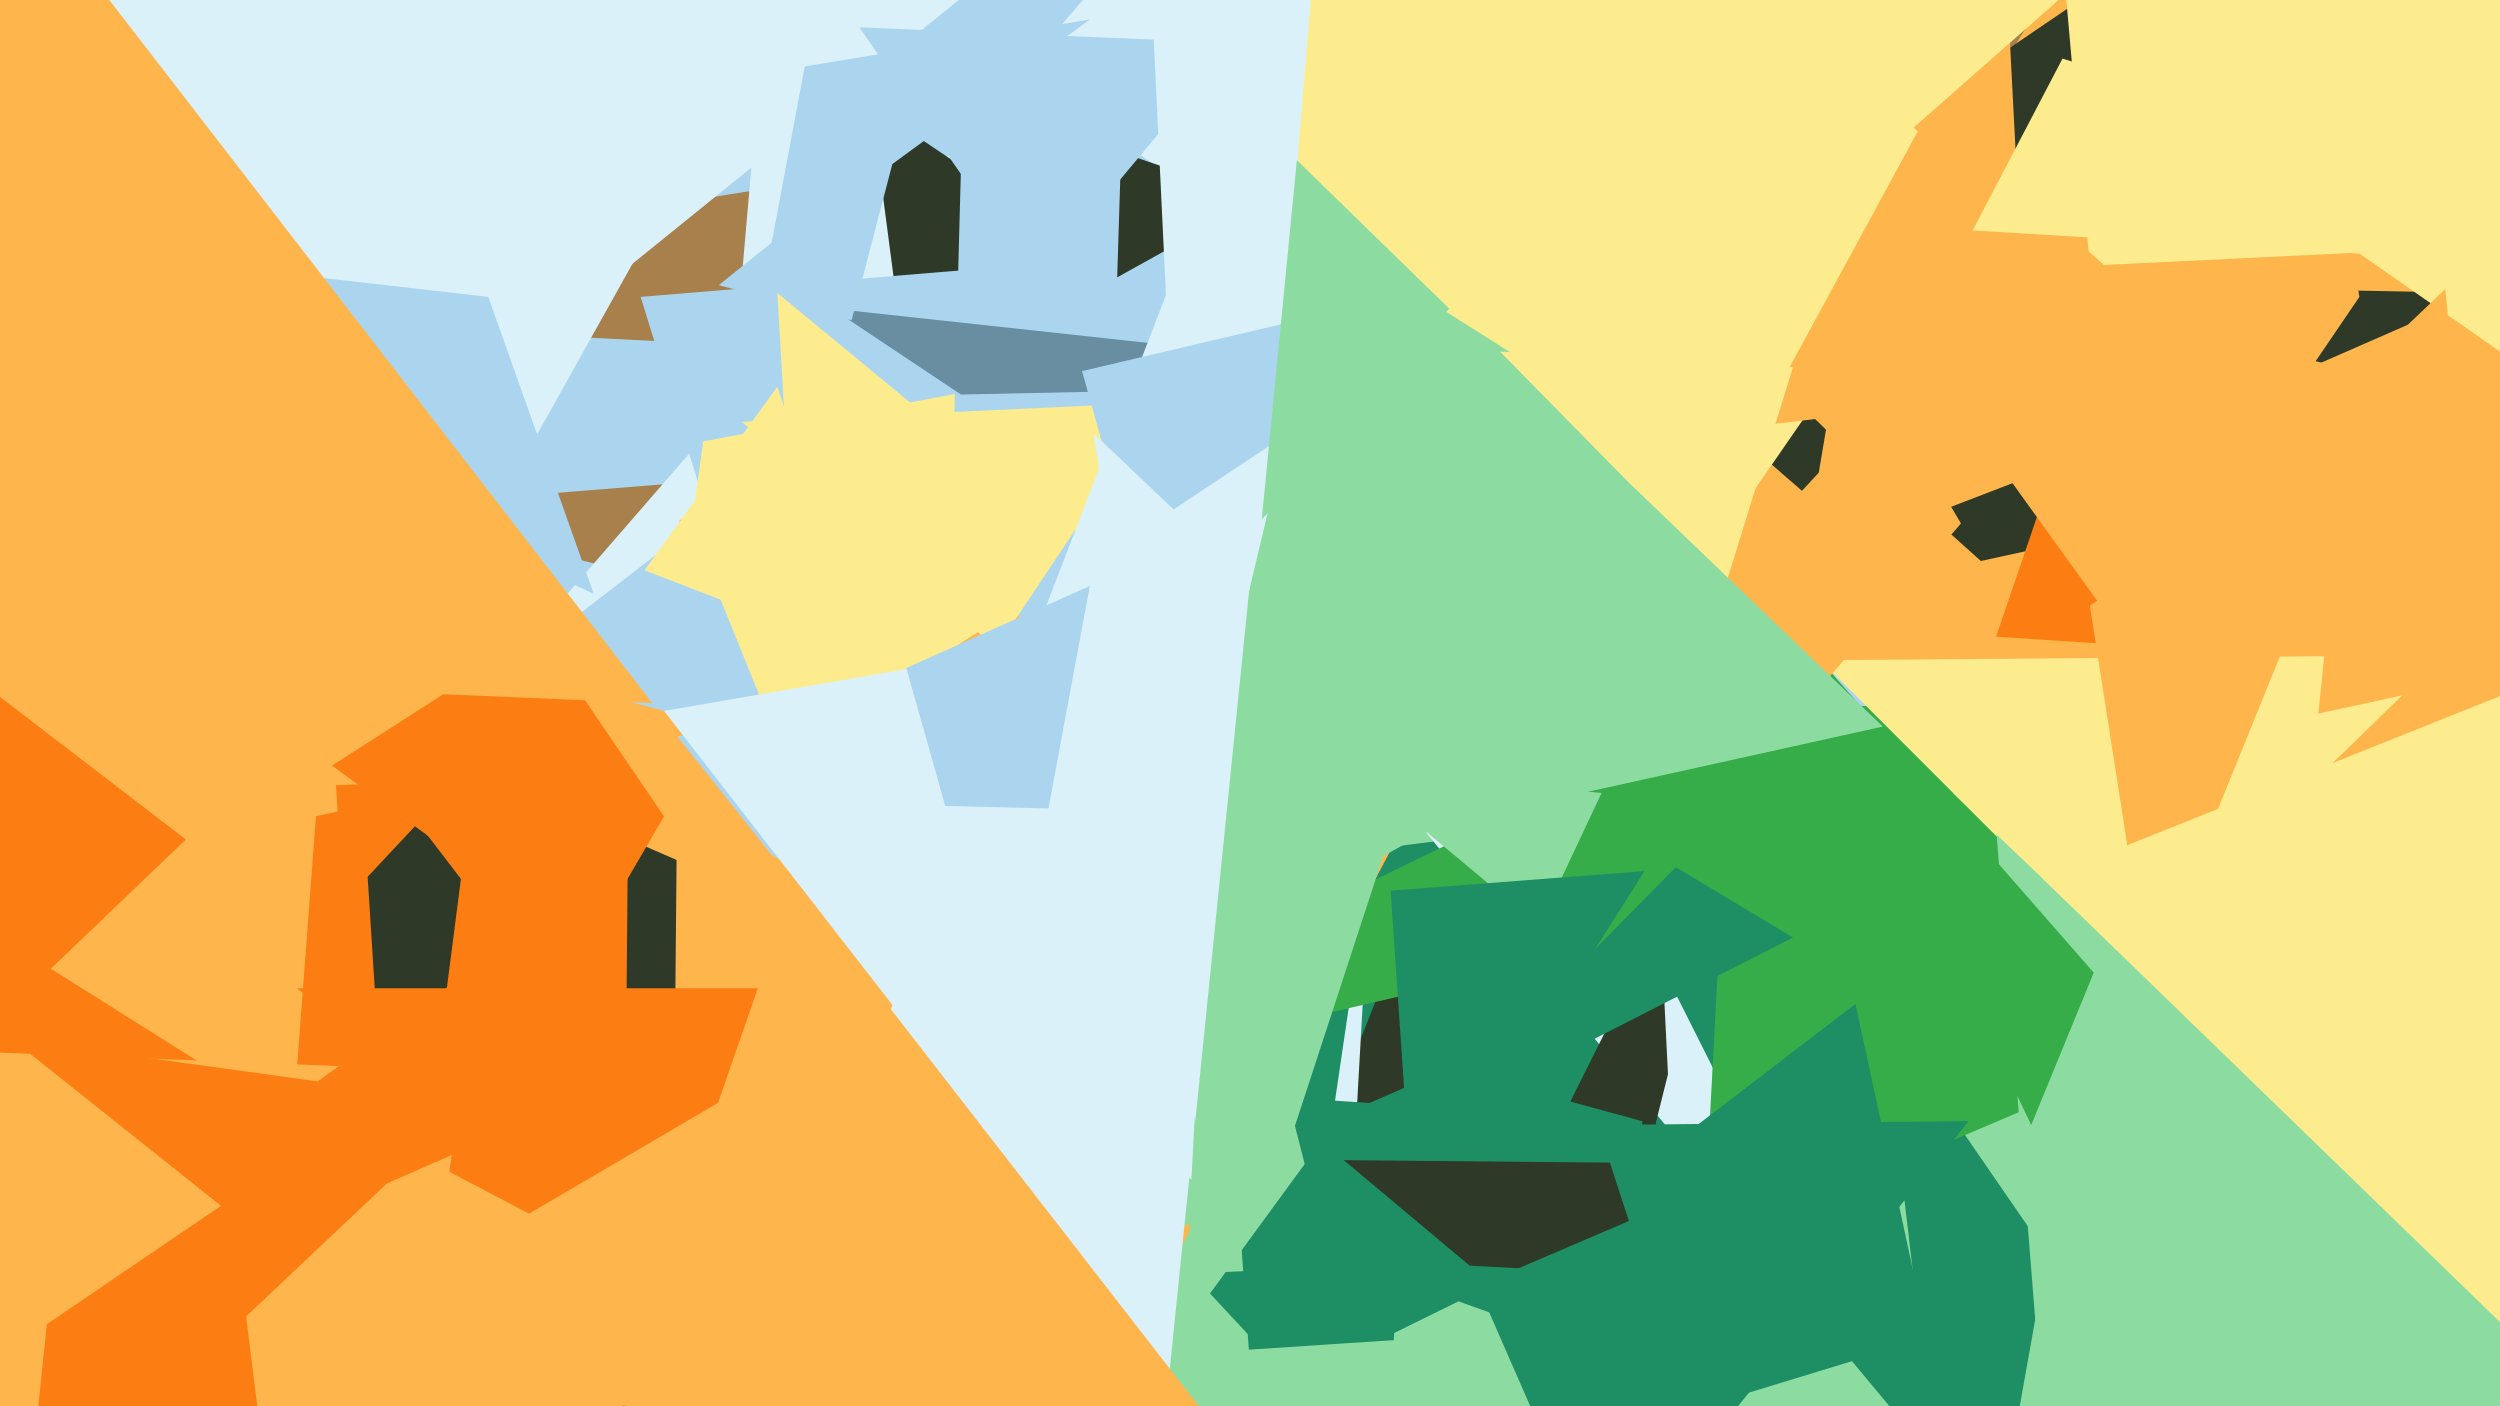 <svg xmlns="http://www.w3.org/2000/svg" width="640px" height="360px">
  <rect width="640" height="360" fill="rgb(171,213,239)"/>
  <polygon points="519,105 3,79 581,-13" fill="rgb(167,128,76)"/>
  <polygon points="13,1090 -280,-95 443,345" fill="rgb(252,125,18)"/>
  <polygon points="95,130 480,99 720,286" fill="rgb(167,128,76)"/>
  <polygon points="-226,-304 285,-32 97,120" fill="rgb(218,241,249)"/>
  <polygon points="194,24 176,230 444,186" fill="rgb(218,241,249)"/>
  <polygon points="383,72 -413,704 997,509" fill="rgb(140,220,161)"/>
  <polygon points="305,326 396,322 331,354" fill="rgb(30,142,100)"/>
  <polygon points="437,356 128,245 508,198" fill="rgb(30,142,100)"/>
  <polygon points="614,120 88,218 371,-108" fill="rgb(218,241,249)"/>
  <polygon points="1258,1095 418,167 964,-700" fill="rgb(254,181,75)"/>
  <polygon points="542,136 395,68 487,148" fill="rgb(46,58,39)"/>
  <polygon points="473,113 522,157 375,219" fill="rgb(254,181,75)"/>
  <polygon points="118,225 92,191 102,349" fill="rgb(46,58,39)"/>
  <polygon points="-162,263 239,279 360,741" fill="rgb(254,181,75)"/>
  <polygon points="275,384 150,227 77,280" fill="rgb(252,125,18)"/>
  <polygon points="359,239 443,242 340,287" fill="rgb(46,58,39)"/>
  <polygon points="339,432 351,219 336,321" fill="rgb(218,241,249)"/>
  <polygon points="635,75 582,74 587,96" fill="rgb(46,58,39)"/>
  <polygon points="231,88 392,141 223,27" fill="rgb(46,58,39)"/>
  <polygon points="156,752 272,203 161,187" fill="rgb(46,58,39)"/>
  <polygon points="170,570 174,133 378,176" fill="rgb(254,181,75)"/>
  <polygon points="164,76 297,65 186,147" fill="rgb(171,213,239)"/>
  <polygon points="13,248 83,181 75,287" fill="rgb(254,181,75)"/>
  <polygon points="180,113 387,74 166,216" fill="rgb(253,236,142)"/>
  <polygon points="215,229 177,135 124,176" fill="rgb(171,213,239)"/>
  <polygon points="112,271 -30,741 12,339" fill="rgb(252,125,18)"/>
  <polygon points="482,260 524,321 503,439" fill="rgb(30,142,100)"/>
  <polygon points="960,19 556,-16 462,48" fill="rgb(46,58,39)"/>
  <polygon points="634,171 541,75 511,163" fill="rgb(252,125,18)"/>
  <polygon points="315,280 360,283 341,642" fill="rgb(30,142,100)"/>
  <polygon points="477,350 374,145 347,191" fill="rgb(218,241,249)"/>
  <polygon points="427,275 423,194 420,303" fill="rgb(46,58,39)"/>
  <polygon points="580,-78 604,76 570,126" fill="rgb(254,181,75)"/>
  <polygon points="501,196 247,6 243,155" fill="rgb(171,213,239)"/>
  <polygon points="190,108 297,103 255,166" fill="rgb(253,236,142)"/>
  <polygon points="525,-45 721,59 535,68" fill="rgb(253,236,142)"/>
  <polygon points="595,93 404,48 491,133" fill="rgb(254,181,75)"/>
  <polygon points="246,101 388,98 213,79" fill="rgb(105,141,161)"/>
  <polygon points="445,180 229,285 661,185" fill="rgb(54,173,73)"/>
  <polygon points="337,382 373,342 282,348" fill="rgb(140,220,161)"/>
  <polygon points="287,39 322,51 286,71" fill="rgb(46,58,39)"/>
  <polygon points="346,197 410,203 394,237" fill="rgb(140,220,161)"/>
  <polygon points="594,252 444,168 436,319" fill="rgb(54,173,73)"/>
  <polygon points="327,302 398,85 261,335" fill="rgb(140,220,161)"/>
  <polygon points="127,130 165,62 -34,-41" fill="rgb(218,241,249)"/>
  <polygon points="81,640 338,-27 299,355" fill="rgb(218,241,249)"/>
  <polygon points="356,228 421,223 362,316" fill="rgb(30,142,100)"/>
  <polygon points="386,-111 504,46 428,156" fill="rgb(253,236,142)"/>
  <polygon points="673,113 672,-24 541,21" fill="rgb(253,236,142)"/>
  <polygon points="220,7 316,11 265,72" fill="rgb(171,213,239)"/>
  <polygon points="185,186 -84,114 49,216" fill="rgb(254,181,75)"/>
  <polygon points="344,297 451,298 381,328" fill="rgb(46,58,39)"/>
  <polygon points="376,324 528,332 397,372" fill="rgb(30,142,100)"/>
  <polygon points="212,237 169,183 113,194" fill="rgb(254,181,75)"/>
  <polygon points="569,95 494,28 450,109" fill="rgb(254,181,75)"/>
  <polygon points="517,58 513,-19 289,-155" fill="rgb(254,181,75)"/>
  <polygon points="705,71 528,15 505,59" fill="rgb(253,236,142)"/>
  <polygon points="152,245 138,162 85,196" fill="rgb(252,125,18)"/>
  <polygon points="307,192 334,298 304,339" fill="rgb(140,220,161)"/>
  <polygon points="85,513 117,286 63,337" fill="rgb(254,181,75)"/>
  <polygon points="206,17 279,5 197,65" fill="rgb(171,213,239)"/>
  <polygon points="664,460 626,74 562,135" fill="rgb(254,181,75)"/>
  <polygon points="76,253 169,325 194,253" fill="rgb(252,125,18)"/>
  <polygon points="218,82 230,36 184,73" fill="rgb(171,213,239)"/>
  <polygon points="595,168 583,286 466,169" fill="rgb(253,236,142)"/>
  <polygon points="502,382 475,257 428,293" fill="rgb(30,142,100)"/>
  <polygon points="170,182 251,168 250,285" fill="rgb(218,241,249)"/>
  <polygon points="222,168 199,99 165,146" fill="rgb(253,236,142)"/>
  <polygon points="292,-60 375,182 302,149" fill="rgb(218,241,249)"/>
  <polygon points="424,288 421,244 402,282" fill="rgb(46,58,39)"/>
  <polygon points="125,76 -59,55 152,152" fill="rgb(171,213,239)"/>
  <polygon points="529,438 915,294 511,212" fill="rgb(140,220,161)"/>
  <polygon points="138,162 170,209 132,274" fill="rgb(252,125,18)"/>
  <polygon points="277,95 396,67 289,138" fill="rgb(171,213,239)"/>
  <polygon points="500,203 615,178 545,246" fill="rgb(253,236,142)"/>
  <polygon points="594,-59 435,81 324,-136" fill="rgb(253,236,142)"/>
  <polygon points="258,263 279,150 232,171" fill="rgb(171,213,239)"/>
  <polygon points="347,37 451,166 296,251" fill="rgb(140,220,161)"/>
  <polygon points="536,249 459,161 520,288" fill="rgb(54,173,73)"/>
  <polygon points="384,90 459,94 442,149" fill="rgb(253,236,142)"/>
  <polygon points="496,97 659,106 537,154" fill="rgb(254,181,75)"/>
  <polygon points="436,371 504,287 409,288" fill="rgb(30,142,100)"/>
  <polygon points="472,83 502,134 454,190" fill="rgb(254,181,75)"/>
  <polygon points="305,302 310,208 188,205" fill="rgb(218,241,249)"/>
  <polygon points="387,207 380,88 482,186" fill="rgb(140,220,161)"/>
  <polygon points="-211,164 -6,-44 167,180" fill="rgb(254,181,75)"/>
  <polygon points="550,251 608,108 535,155" fill="rgb(254,181,75)"/>
  <polygon points="655,353 653,173 523,225" fill="rgb(253,236,142)"/>
  <polygon points="429,117 384,-583 331,55" fill="rgb(253,236,142)"/>
  <polygon points="280,111 320,149 306,287" fill="rgb(218,241,249)"/>
  <polygon points="86,201 117,200 88,231" fill="rgb(252,125,18)"/>
  <polygon points="332,41 371,79 323,133" fill="rgb(140,220,161)"/>
  <polygon points="317,373 227,257 65,352" fill="rgb(254,181,75)"/>
  <polygon points="363,289 429,222 459,240" fill="rgb(30,142,100)"/>
  <polygon points="199,75 239,108 204,161" fill="rgb(253,236,142)"/>
  <polygon points="3,266 140,285 67,317" fill="rgb(252,125,18)"/>
</svg>
